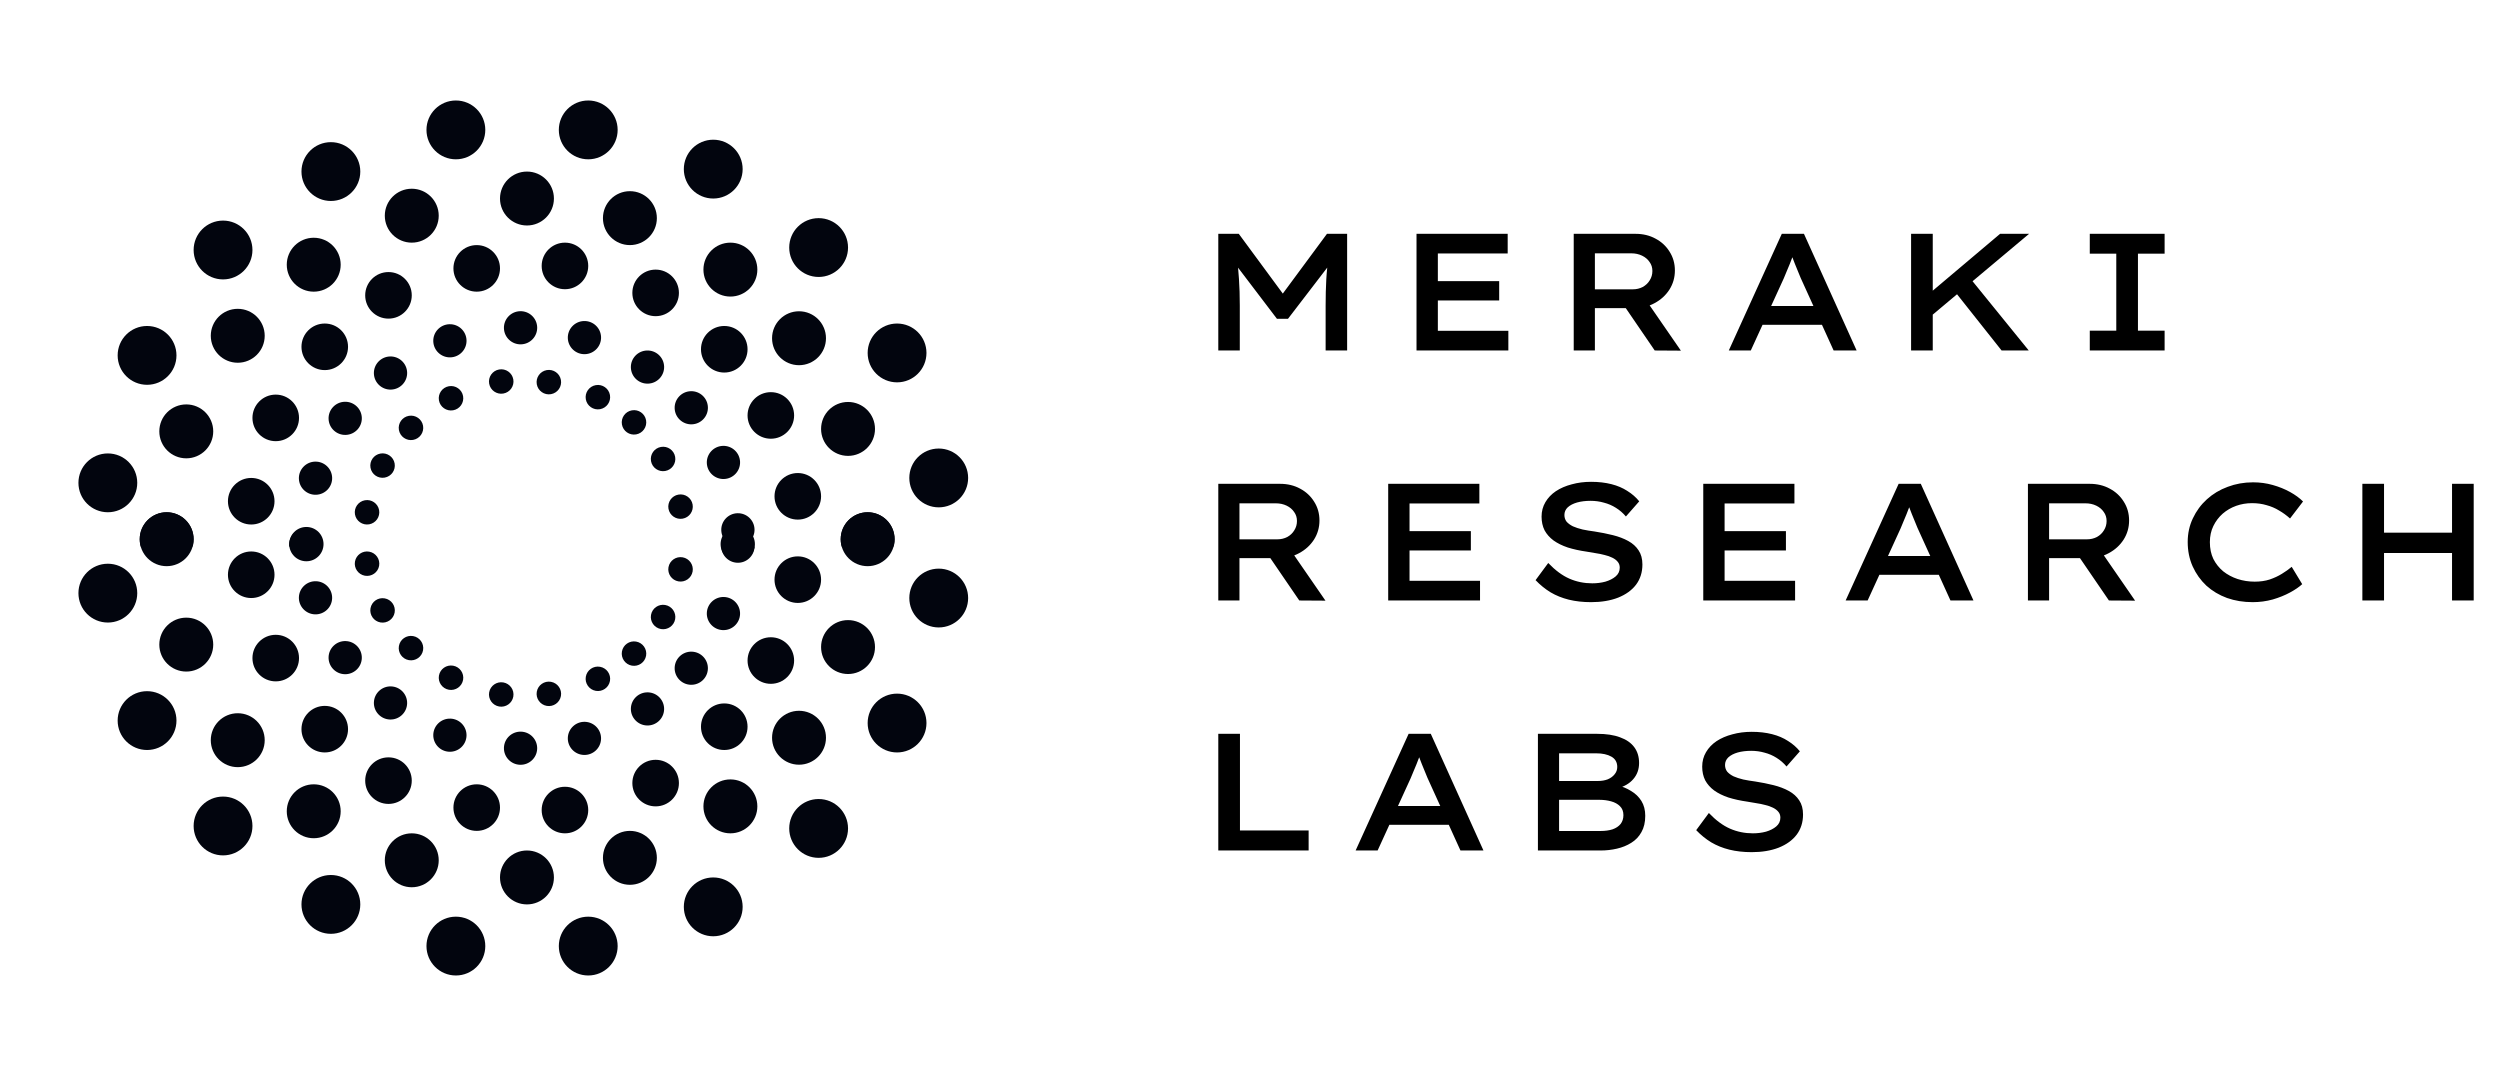<svg width="1020" height="439" viewBox="0 0 1020 439" fill="none" xmlns="http://www.w3.org/2000/svg">
<g clip-path="url(#clip0_103_1180)">
<g clip-path="url(#clip1_103_1180)">
<circle cx="91" cy="102" r="12" fill="#02050E"/>
<circle cx="60" cy="145" r="12" fill="#02050E"/>
<circle cx="44" cy="197" r="12" fill="#02050E"/>
<circle cx="135" cy="70" r="12" fill="#02050E"/>
<circle cx="240" cy="53" r="12" fill="#02050E"/>
<circle cx="291" cy="69" r="12" fill="#02050E"/>
<circle cx="334" cy="101" r="12" fill="#02050E"/>
<circle cx="366" cy="144" r="12" fill="#02050E"/>
<circle cx="383" cy="195" r="12" fill="#02050E"/>
<circle cx="186" cy="53" r="12" fill="#02050E"/>
<circle cx="215" cy="81" r="11" fill="#02050E"/>
<circle cx="257" cy="89" r="11" fill="#02050E"/>
<circle cx="298" cy="110" r="11" fill="#02050E"/>
<circle cx="326" cy="138" r="11" fill="#02050E"/>
<circle cx="346" cy="175" r="11" fill="#02050E"/>
<circle cx="354" cy="220" r="11" fill="#02050E"/>
<circle cx="68" cy="220" r="11" fill="#02050E"/>
<circle cx="76" cy="176" r="11" fill="#02050E"/>
<circle cx="97" cy="137" r="11" fill="#02050E"/>
<circle cx="128" cy="108" r="11" fill="#02050E"/>
<circle cx="168" cy="88" r="11" fill="#02050E"/>
<circle cx="102.5" cy="204.5" r="9.5" fill="#02050E"/>
<circle cx="112.5" cy="170.5" r="9.5" fill="#02050E"/>
<circle cx="132.5" cy="141.5" r="9.5" fill="#02050E"/>
<circle cx="158.5" cy="120.5" r="9.5" fill="#02050E"/>
<circle cx="194.5" cy="109.5" r="9.5" fill="#02050E"/>
<circle cx="325.5" cy="202.5" r="9.5" fill="#02050E"/>
<circle cx="267.5" cy="119.5" r="9.5" fill="#02050E"/>
<circle cx="295.5" cy="142.5" r="9.5" fill="#02050E"/>
<circle cx="314.5" cy="169.5" r="9.5" fill="#02050E"/>
<circle cx="230.5" cy="108.5" r="9.5" fill="#02050E"/>
<ellipse cx="212.387" cy="133.731" rx="6.786" ry="6.764" transform="rotate(-2 212.387 133.731)" fill="#02050E"/>
<ellipse cx="238.452" cy="137.743" rx="6.786" ry="6.764" transform="rotate(-2 238.452 137.743)" fill="#02050E"/>
<ellipse cx="264.179" cy="149.765" rx="6.786" ry="6.764" transform="rotate(-2 264.179 149.765)" fill="#02050E"/>
<ellipse cx="282.042" cy="166.369" rx="6.786" ry="6.764" transform="rotate(-2 282.042 166.369)" fill="#02050E"/>
<ellipse cx="295.166" cy="188.675" rx="6.786" ry="6.764" transform="rotate(-2 295.166 188.675)" fill="#02050E"/>
<ellipse cx="301.064" cy="216.156" rx="6.786" ry="6.764" transform="rotate(-2 301.064 216.156)" fill="#02050E"/>
<ellipse cx="124.743" cy="222.313" rx="6.786" ry="6.764" transform="rotate(-2 124.743 222.313)" fill="#02050E"/>
<ellipse cx="128.731" cy="195.103" rx="6.786" ry="6.764" transform="rotate(-2 128.731 195.103)" fill="#02050E"/>
<ellipse cx="140.841" cy="170.684" rx="6.786" ry="6.764" transform="rotate(-2 140.841 170.684)" fill="#02050E"/>
<ellipse cx="159.33" cy="152.196" rx="6.786" ry="6.764" transform="rotate(-2 159.33 152.196)" fill="#02050E"/>
<ellipse cx="183.561" cy="139.045" rx="6.786" ry="6.764" transform="rotate(-2 183.561 139.045)" fill="#02050E"/>
<ellipse cx="204.501" cy="155.656" rx="5" ry="4.984" transform="rotate(-10 204.501 155.656)" fill="#02050E"/>
<ellipse cx="223.931" cy="155.91" rx="5" ry="4.984" transform="rotate(-10 223.931 155.91)" fill="#02050E"/>
<ellipse cx="243.937" cy="162.044" rx="5" ry="4.984" transform="rotate(-10 243.937 162.044)" fill="#02050E"/>
<ellipse cx="258.673" cy="172.327" rx="5" ry="4.984" transform="rotate(-10 258.673 172.327)" fill="#02050E"/>
<ellipse cx="270.537" cy="187.258" rx="5" ry="4.984" transform="rotate(-10 270.537 187.258)" fill="#02050E"/>
<ellipse cx="277.659" cy="206.705" rx="5" ry="4.984" transform="rotate(-10 277.659 206.705)" fill="#02050E"/>
<ellipse cx="149.753" cy="209.015" rx="5" ry="4.984" transform="rotate(-10 149.753 209.015)" fill="#02050E"/>
<ellipse cx="156.085" cy="189.956" rx="5" ry="4.984" transform="rotate(-10 156.085 189.956)" fill="#02050E"/>
<ellipse cx="167.68" cy="174.57" rx="5" ry="4.984" transform="rotate(-10 167.68 174.57)" fill="#02050E"/>
<ellipse cx="184.013" cy="162.489" rx="5" ry="4.984" transform="rotate(-10 184.013 162.489)" fill="#02050E"/>
</g>
<g clip-path="url(#clip2_103_1180)">
<circle cx="12" cy="12" r="12" transform="matrix(1 0 0 -1 79 349)" fill="#02050E"/>
<circle cx="12" cy="12" r="12" transform="matrix(1 0 0 -1 48 306)" fill="#02050E"/>
<circle cx="12" cy="12" r="12" transform="matrix(1 0 0 -1 32 254)" fill="#02050E"/>
<circle cx="12" cy="12" r="12" transform="matrix(1 0 0 -1 123 381)" fill="#02050E"/>
<circle cx="12" cy="12" r="12" transform="matrix(1 0 0 -1 228 398)" fill="#02050E"/>
<circle cx="12" cy="12" r="12" transform="matrix(1 0 0 -1 279 382)" fill="#02050E"/>
<circle cx="12" cy="12" r="12" transform="matrix(1 0 0 -1 322 350)" fill="#02050E"/>
<circle cx="12" cy="12" r="12" transform="matrix(1 0 0 -1 354 307)" fill="#02050E"/>
<circle cx="12" cy="12" r="12" transform="matrix(1 0 0 -1 371 256)" fill="#02050E"/>
<circle cx="12" cy="12" r="12" transform="matrix(1 0 0 -1 174 398)" fill="#02050E"/>
<circle cx="11" cy="11" r="11" transform="matrix(1 0 0 -1 204 369)" fill="#02050E"/>
<circle cx="11" cy="11" r="11" transform="matrix(1 0 0 -1 246 361)" fill="#02050E"/>
<circle cx="11" cy="11" r="11" transform="matrix(1 0 0 -1 287 340)" fill="#02050E"/>
<circle cx="11" cy="11" r="11" transform="matrix(1 0 0 -1 315 312)" fill="#02050E"/>
<circle cx="11" cy="11" r="11" transform="matrix(1 0 0 -1 335 275)" fill="#02050E"/>
<circle cx="11" cy="11" r="11" transform="matrix(1 0 0 -1 343 230)" fill="#02050E"/>
<circle cx="11" cy="11" r="11" transform="matrix(1 0 0 -1 57 230)" fill="#02050E"/>
<circle cx="11" cy="11" r="11" transform="matrix(1 0 0 -1 65 274)" fill="#02050E"/>
<circle cx="11" cy="11" r="11" transform="matrix(1 0 0 -1 86 313)" fill="#02050E"/>
<circle cx="11" cy="11" r="11" transform="matrix(1 0 0 -1 117 342)" fill="#02050E"/>
<circle cx="11" cy="11" r="11" transform="matrix(1 0 0 -1 157 362)" fill="#02050E"/>
<circle cx="9.5" cy="9.5" r="9.5" transform="matrix(1 0 0 -1 93 244)" fill="#02050E"/>
<circle cx="9.5" cy="9.5" r="9.5" transform="matrix(1 0 0 -1 103 278)" fill="#02050E"/>
<circle cx="9.5" cy="9.5" r="9.5" transform="matrix(1 0 0 -1 123 307)" fill="#02050E"/>
<circle cx="9.5" cy="9.5" r="9.5" transform="matrix(1 0 0 -1 149 328)" fill="#02050E"/>
<circle cx="9.5" cy="9.5" r="9.5" transform="matrix(1 0 0 -1 185 339)" fill="#02050E"/>
<circle cx="9.5" cy="9.5" r="9.5" transform="matrix(1 0 0 -1 316 246)" fill="#02050E"/>
<circle cx="9.5" cy="9.5" r="9.5" transform="matrix(1 0 0 -1 258 329)" fill="#02050E"/>
<circle cx="9.5" cy="9.5" r="9.5" transform="matrix(1 0 0 -1 286 306)" fill="#02050E"/>
<circle cx="9.5" cy="9.5" r="9.5" transform="matrix(1 0 0 -1 305 279)" fill="#02050E"/>
<circle cx="9.5" cy="9.5" r="9.5" transform="matrix(1 0 0 -1 221 340)" fill="#02050E"/>
<ellipse cx="6.786" cy="6.764" rx="6.786" ry="6.764" transform="matrix(0.999 0.035 0.035 -0.999 205.369 311.792)" fill="#02050E"/>
<ellipse cx="6.786" cy="6.764" rx="6.786" ry="6.764" transform="matrix(0.999 0.035 0.035 -0.999 231.434 307.78)" fill="#02050E"/>
<ellipse cx="6.786" cy="6.764" rx="6.786" ry="6.764" transform="matrix(0.999 0.035 0.035 -0.999 257.162 295.758)" fill="#02050E"/>
<ellipse cx="6.786" cy="6.764" rx="6.786" ry="6.764" transform="matrix(0.999 0.035 0.035 -0.999 275.025 279.154)" fill="#02050E"/>
<ellipse cx="6.786" cy="6.764" rx="6.786" ry="6.764" transform="matrix(0.999 0.035 0.035 -0.999 288.148 256.848)" fill="#02050E"/>
<ellipse cx="6.786" cy="6.764" rx="6.786" ry="6.764" transform="matrix(0.999 0.035 0.035 -0.999 294.046 229.367)" fill="#02050E"/>
<ellipse cx="6.786" cy="6.764" rx="6.786" ry="6.764" transform="matrix(0.999 0.035 0.035 -0.999 117.725 223.209)" fill="#02050E"/>
<ellipse cx="6.786" cy="6.764" rx="6.786" ry="6.764" transform="matrix(0.999 0.035 0.035 -0.999 121.713 250.42)" fill="#02050E"/>
<ellipse cx="6.786" cy="6.764" rx="6.786" ry="6.764" transform="matrix(0.999 0.035 0.035 -0.999 133.823 274.838)" fill="#02050E"/>
<ellipse cx="6.786" cy="6.764" rx="6.786" ry="6.764" transform="matrix(0.999 0.035 0.035 -0.999 152.312 293.327)" fill="#02050E"/>
<ellipse cx="6.786" cy="6.764" rx="6.786" ry="6.764" transform="matrix(0.999 0.035 0.035 -0.999 176.543 306.478)" fill="#02050E"/>
<ellipse cx="5" cy="4.984" rx="5" ry="4.984" transform="matrix(0.985 0.174 0.174 -0.985 198.711 287.384)" fill="#02050E"/>
<ellipse cx="5" cy="4.984" rx="5" ry="4.984" transform="matrix(0.985 0.174 0.174 -0.985 218.142 287.13)" fill="#02050E"/>
<ellipse cx="5" cy="4.984" rx="5" ry="4.984" transform="matrix(0.985 0.174 0.174 -0.985 238.147 280.996)" fill="#02050E"/>
<ellipse cx="5" cy="4.984" rx="5" ry="4.984" transform="matrix(0.985 0.174 0.174 -0.985 252.884 270.713)" fill="#02050E"/>
<ellipse cx="5" cy="4.984" rx="5" ry="4.984" transform="matrix(0.985 0.174 0.174 -0.985 264.748 255.782)" fill="#02050E"/>
<ellipse cx="5" cy="4.984" rx="5" ry="4.984" transform="matrix(0.985 0.174 0.174 -0.985 271.869 236.335)" fill="#02050E"/>
<ellipse cx="5" cy="4.984" rx="5" ry="4.984" transform="matrix(0.985 0.174 0.174 -0.985 143.963 234.024)" fill="#02050E"/>
<ellipse cx="5" cy="4.984" rx="5" ry="4.984" transform="matrix(0.985 0.174 0.174 -0.985 150.296 253.083)" fill="#02050E"/>
<ellipse cx="5" cy="4.984" rx="5" ry="4.984" transform="matrix(0.985 0.174 0.174 -0.985 161.891 268.47)" fill="#02050E"/>
<ellipse cx="5" cy="4.984" rx="5" ry="4.984" transform="matrix(0.985 0.174 0.174 -0.985 178.223 280.551)" fill="#02050E"/>
</g>
<circle cx="301" cy="222" r="7" fill="#02050E"/>
<circle cx="125" cy="222" r="7" fill="#02050E"/>
<circle cx="354" cy="220" r="11" fill="#02050E"/>
<circle cx="68" cy="220" r="11" fill="#02050E"/>
<path d="M497.064 143V95.4H505.428L525.556 122.736H521.204L541.4 95.4H549.628V143H540.856V124.708C540.856 120.809 540.947 117.228 541.128 113.964C541.309 110.655 541.672 107.323 542.216 103.968L543.168 107.028L525.488 130.08H521L503.524 107.096L504.476 103.968C504.975 107.232 505.315 110.519 505.496 113.828C505.723 117.092 505.836 120.719 505.836 124.708V143H497.064ZM577.939 143V95.4H615.135V103.424H586.643V134.976H615.407V143H577.939ZM582.427 122.6V114.712H611.667V122.6H582.427ZM642.079 143V95.4H667.307C670.345 95.4 673.065 96.057 675.467 97.372C677.87 98.641 679.774 100.409 681.179 102.676C682.63 104.943 683.355 107.504 683.355 110.36C683.355 113.216 682.607 115.823 681.111 118.18C679.615 120.492 677.598 122.328 675.059 123.688C672.566 125.048 669.778 125.728 666.695 125.728H650.715V143H642.079ZM675.127 143L660.439 121.512L669.755 119.812L685.803 143.068L675.127 143ZM650.715 118.044H666.151C667.647 118.044 669.007 117.727 670.231 117.092C671.455 116.412 672.407 115.505 673.087 114.372C673.813 113.239 674.175 111.969 674.175 110.564C674.175 109.159 673.79 107.935 673.019 106.892C672.294 105.804 671.274 104.943 669.959 104.308C668.645 103.673 667.171 103.356 665.539 103.356H650.715V118.044ZM705.347 143L726.971 95.4H736.015L757.503 143H748.119L734.655 113.352C734.338 112.536 733.975 111.652 733.567 110.7C733.159 109.703 732.751 108.705 732.343 107.708C731.935 106.711 731.55 105.713 731.187 104.716C730.825 103.673 730.507 102.744 730.235 101.928L732.343 101.86C732.026 102.812 731.686 103.809 731.323 104.852C730.961 105.849 730.575 106.847 730.167 107.844C729.759 108.841 729.351 109.816 728.943 110.768C728.535 111.675 728.15 112.604 727.787 113.556L714.323 143H705.347ZM715.003 132.528L718.199 124.844H744.107L746.147 132.528H715.003ZM786.116 130.42L785.028 121.58L816.036 95.4H827.868L786.116 130.42ZM779.724 143V95.4H788.564V143H779.724ZM816.648 143L796.928 118.112L802.572 111.992L827.732 143H816.648ZM852.631 143V134.908H863.443V103.492H852.631V95.4H883.163V103.492H872.283V134.908H883.163V143H852.631Z" fill="black"/>
<path d="M497.064 245V197.4H522.292C525.329 197.4 528.049 198.057 530.452 199.372C532.855 200.641 534.759 202.409 536.164 204.676C537.615 206.943 538.34 209.504 538.34 212.36C538.34 215.216 537.592 217.823 536.096 220.18C534.6 222.492 532.583 224.328 530.044 225.688C527.551 227.048 524.763 227.728 521.68 227.728H505.7V245H497.064ZM530.112 245L515.424 223.512L524.74 221.812L540.788 245.068L530.112 245ZM505.7 220.044H521.136C522.632 220.044 523.992 219.727 525.216 219.092C526.44 218.412 527.392 217.505 528.072 216.372C528.797 215.239 529.16 213.969 529.16 212.564C529.16 211.159 528.775 209.935 528.004 208.892C527.279 207.804 526.259 206.943 524.944 206.308C523.629 205.673 522.156 205.356 520.524 205.356H505.7V220.044ZM566.384 245V197.4H603.58V205.424H575.088V236.976H603.852V245H566.384ZM570.872 224.6V216.712H600.112V224.6H570.872ZM649.157 245.68C645.847 245.68 642.81 245.34 640.045 244.66C637.325 243.98 634.854 242.983 632.633 241.668C630.411 240.308 628.371 238.653 626.513 236.704L631.681 229.7C634.537 232.692 637.415 234.823 640.317 236.092C643.218 237.361 646.323 237.996 649.633 237.996C651.537 237.996 653.327 237.769 655.005 237.316C656.682 236.817 658.065 236.115 659.153 235.208C660.286 234.256 660.853 233.055 660.853 231.604C660.853 230.652 660.581 229.859 660.037 229.224C659.493 228.544 658.745 227.977 657.793 227.524C656.886 227.071 655.843 226.708 654.665 226.436C653.486 226.119 652.262 225.869 650.993 225.688C649.769 225.461 648.567 225.257 647.389 225.076C644.533 224.668 641.949 224.101 639.637 223.376C637.37 222.605 635.443 221.653 633.857 220.52C632.27 219.341 631.046 217.959 630.185 216.372C629.369 214.74 628.961 212.881 628.961 210.796C628.961 208.62 629.482 206.648 630.525 204.88C631.567 203.112 632.995 201.616 634.809 200.392C636.667 199.168 638.821 198.239 641.269 197.604C643.717 196.924 646.346 196.584 649.157 196.584C652.194 196.584 654.959 196.901 657.453 197.536C659.946 198.171 662.122 199.1 663.981 200.324C665.885 201.503 667.494 202.908 668.809 204.54L663.369 210.728C662.19 209.323 660.83 208.144 659.289 207.192C657.793 206.24 656.161 205.537 654.393 205.084C652.67 204.585 650.857 204.336 648.953 204.336C646.913 204.336 645.077 204.563 643.445 205.016C641.858 205.469 640.589 206.127 639.637 206.988C638.73 207.849 638.277 208.892 638.277 210.116C638.277 211.159 638.571 212.065 639.161 212.836C639.795 213.561 640.657 214.196 641.745 214.74C642.878 215.239 644.193 215.669 645.689 216.032C647.185 216.349 648.817 216.621 650.585 216.848C653.214 217.256 655.707 217.755 658.065 218.344C660.422 218.933 662.507 219.727 664.321 220.724C666.134 221.721 667.539 222.991 668.537 224.532C669.579 226.073 670.101 228 670.101 230.312C670.101 233.485 669.239 236.228 667.517 238.54C665.794 240.807 663.346 242.575 660.173 243.844C656.999 245.068 653.327 245.68 649.157 245.68ZM694.931 245V197.4H732.127V205.424H703.635V236.976H732.399V245H694.931ZM699.419 224.6V216.712H728.659V224.6H699.419ZM753.019 245L774.643 197.4H783.687L805.175 245H795.791L782.327 215.352C782.01 214.536 781.647 213.652 781.239 212.7C780.831 211.703 780.423 210.705 780.015 209.708C779.607 208.711 779.222 207.713 778.859 206.716C778.497 205.673 778.179 204.744 777.907 203.928L780.015 203.86C779.698 204.812 779.358 205.809 778.995 206.852C778.633 207.849 778.247 208.847 777.839 209.844C777.431 210.841 777.023 211.816 776.615 212.768C776.207 213.675 775.822 214.604 775.459 215.556L761.995 245H753.019ZM762.675 234.528L765.871 226.844H791.779L793.819 234.528H762.675ZM827.395 245V197.4H852.623C855.661 197.4 858.381 198.057 860.783 199.372C863.186 200.641 865.09 202.409 866.495 204.676C867.946 206.943 868.671 209.504 868.671 212.36C868.671 215.216 867.923 217.823 866.427 220.18C864.931 222.492 862.914 224.328 860.375 225.688C857.882 227.048 855.094 227.728 852.011 227.728H836.031V245H827.395ZM860.443 245L845.755 223.512L855.071 221.812L871.119 245.068L860.443 245ZM836.031 220.044H851.467C852.963 220.044 854.323 219.727 855.547 219.092C856.771 218.412 857.723 217.505 858.403 216.372C859.129 215.239 859.491 213.969 859.491 212.564C859.491 211.159 859.106 209.935 858.335 208.892C857.61 207.804 856.59 206.943 855.275 206.308C853.961 205.673 852.487 205.356 850.855 205.356H836.031V220.044ZM919.103 245.68C915.341 245.68 911.85 245.113 908.631 243.98C905.413 242.801 902.602 241.124 900.199 238.948C897.842 236.727 895.983 234.12 894.623 231.128C893.263 228.091 892.583 224.759 892.583 221.132C892.583 217.641 893.286 214.423 894.691 211.476C896.097 208.484 898.001 205.9 900.403 203.724C902.851 201.503 905.685 199.803 908.903 198.624C912.122 197.4 915.567 196.788 919.239 196.788C922.05 196.788 924.725 197.151 927.263 197.876C929.847 198.601 932.205 199.553 934.335 200.732C936.466 201.911 938.234 203.203 939.639 204.608L934.335 211.544C932.93 210.275 931.434 209.187 929.847 208.28C928.306 207.328 926.606 206.603 924.747 206.104C922.934 205.56 920.962 205.288 918.831 205.288C916.565 205.288 914.411 205.651 912.371 206.376C910.331 207.101 908.495 208.167 906.863 209.572C905.277 210.977 904.007 212.655 903.055 214.604C902.103 216.553 901.627 218.752 901.627 221.2C901.627 223.784 902.103 226.073 903.055 228.068C904.053 230.017 905.39 231.695 907.067 233.1C908.79 234.46 910.739 235.503 912.915 236.228C915.137 236.953 917.471 237.316 919.919 237.316C922.186 237.316 924.226 237.021 926.039 236.432C927.898 235.797 929.553 235.027 931.003 234.12C932.499 233.213 933.837 232.261 935.015 231.264L939.299 238.336C938.075 239.469 936.421 240.603 934.335 241.736C932.25 242.869 929.893 243.821 927.263 244.592C924.634 245.317 921.914 245.68 919.103 245.68ZM1000.43 245V197.4H1009.27V245H1000.43ZM963.844 245V197.4H972.684V245H963.844ZM967.516 225.62V217.324H1004.71V225.62H967.516Z" fill="black"/>
<path d="M497.064 347V299.4H505.904V338.84H533.92V347H497.064ZM553.094 347L574.718 299.4H583.762L605.25 347H595.866L582.402 317.352C582.085 316.536 581.722 315.652 581.314 314.7C580.906 313.703 580.498 312.705 580.09 311.708C579.682 310.711 579.297 309.713 578.934 308.716C578.571 307.673 578.254 306.744 577.982 305.928L580.09 305.86C579.773 306.812 579.433 307.809 579.07 308.852C578.707 309.849 578.322 310.847 577.914 311.844C577.506 312.841 577.098 313.816 576.69 314.768C576.282 315.675 575.897 316.604 575.534 317.556L562.07 347H553.094ZM562.75 336.528L565.946 328.844H591.854L593.894 336.528H562.75ZM627.47 347V299.4H651.61C655.373 299.4 658.501 299.876 660.994 300.828C663.533 301.735 665.459 303.072 666.774 304.84C668.089 306.608 668.746 308.761 668.746 311.3C668.746 313.884 667.953 316.083 666.366 317.896C664.825 319.709 662.558 321.001 659.566 321.772L659.838 320.412C661.878 320.865 663.759 321.636 665.482 322.724C667.25 323.767 668.655 325.127 669.698 326.804C670.741 328.481 671.262 330.499 671.262 332.856C671.262 335.485 670.741 337.707 669.698 339.52C668.701 341.333 667.318 342.784 665.55 343.872C663.827 344.96 661.878 345.753 659.702 346.252C657.571 346.751 655.35 347 653.038 347H627.47ZM636.106 339.044H653.038C654.897 339.044 656.529 338.817 657.934 338.364C659.339 337.865 660.427 337.14 661.198 336.188C661.969 335.191 662.354 333.989 662.354 332.584C662.354 331.043 661.878 329.819 660.926 328.912C660.019 328.005 658.818 327.348 657.322 326.94C655.826 326.532 654.285 326.328 652.698 326.328H636.106V339.044ZM636.106 318.644H651.95C653.446 318.644 654.783 318.417 655.962 317.964C657.141 317.465 658.07 316.785 658.75 315.924C659.475 315.063 659.838 314.065 659.838 312.932C659.838 311.028 659.045 309.623 657.458 308.716C655.871 307.809 653.809 307.356 651.27 307.356H636.106V318.644ZM714.692 347.68C711.382 347.68 708.345 347.34 705.58 346.66C702.86 345.98 700.389 344.983 698.168 343.668C695.946 342.308 693.906 340.653 692.048 338.704L697.216 331.7C700.072 334.692 702.95 336.823 705.852 338.092C708.753 339.361 711.858 339.996 715.168 339.996C717.072 339.996 718.862 339.769 720.54 339.316C722.217 338.817 723.6 338.115 724.688 337.208C725.821 336.256 726.388 335.055 726.388 333.604C726.388 332.652 726.116 331.859 725.572 331.224C725.028 330.544 724.28 329.977 723.328 329.524C722.421 329.071 721.378 328.708 720.2 328.436C719.021 328.119 717.797 327.869 716.528 327.688C715.304 327.461 714.102 327.257 712.924 327.076C710.068 326.668 707.484 326.101 705.172 325.376C702.905 324.605 700.978 323.653 699.392 322.52C697.805 321.341 696.581 319.959 695.72 318.372C694.904 316.74 694.496 314.881 694.496 312.796C694.496 310.62 695.017 308.648 696.06 306.88C697.102 305.112 698.53 303.616 700.344 302.392C702.202 301.168 704.356 300.239 706.804 299.604C709.252 298.924 711.881 298.584 714.692 298.584C717.729 298.584 720.494 298.901 722.988 299.536C725.481 300.171 727.657 301.1 729.516 302.324C731.42 303.503 733.029 304.908 734.344 306.54L728.904 312.728C727.725 311.323 726.365 310.144 724.824 309.192C723.328 308.24 721.696 307.537 719.928 307.084C718.205 306.585 716.392 306.336 714.488 306.336C712.448 306.336 710.612 306.563 708.98 307.016C707.393 307.469 706.124 308.127 705.172 308.988C704.265 309.849 703.812 310.892 703.812 312.116C703.812 313.159 704.106 314.065 704.696 314.836C705.33 315.561 706.192 316.196 707.28 316.74C708.413 317.239 709.728 317.669 711.224 318.032C712.72 318.349 714.352 318.621 716.12 318.848C718.749 319.256 721.242 319.755 723.6 320.344C725.957 320.933 728.042 321.727 729.856 322.724C731.669 323.721 733.074 324.991 734.072 326.532C735.114 328.073 735.636 330 735.636 332.312C735.636 335.485 734.774 338.228 733.052 340.54C731.329 342.807 728.881 344.575 725.708 345.844C722.534 347.068 718.862 347.68 714.692 347.68Z" fill="black"/>
</g>
<defs>
<clipPath id="clip0_103_1180">
<rect width="1020" height="439" fill="white"/>
</clipPath>
<clipPath id="clip1_103_1180">
<rect width="427" height="223" fill="white"/>
</clipPath>
<clipPath id="clip2_103_1180">
<rect width="427" height="216" fill="white" transform="matrix(1 0 0 -1 0 439)"/>
</clipPath>
</defs>
</svg>
